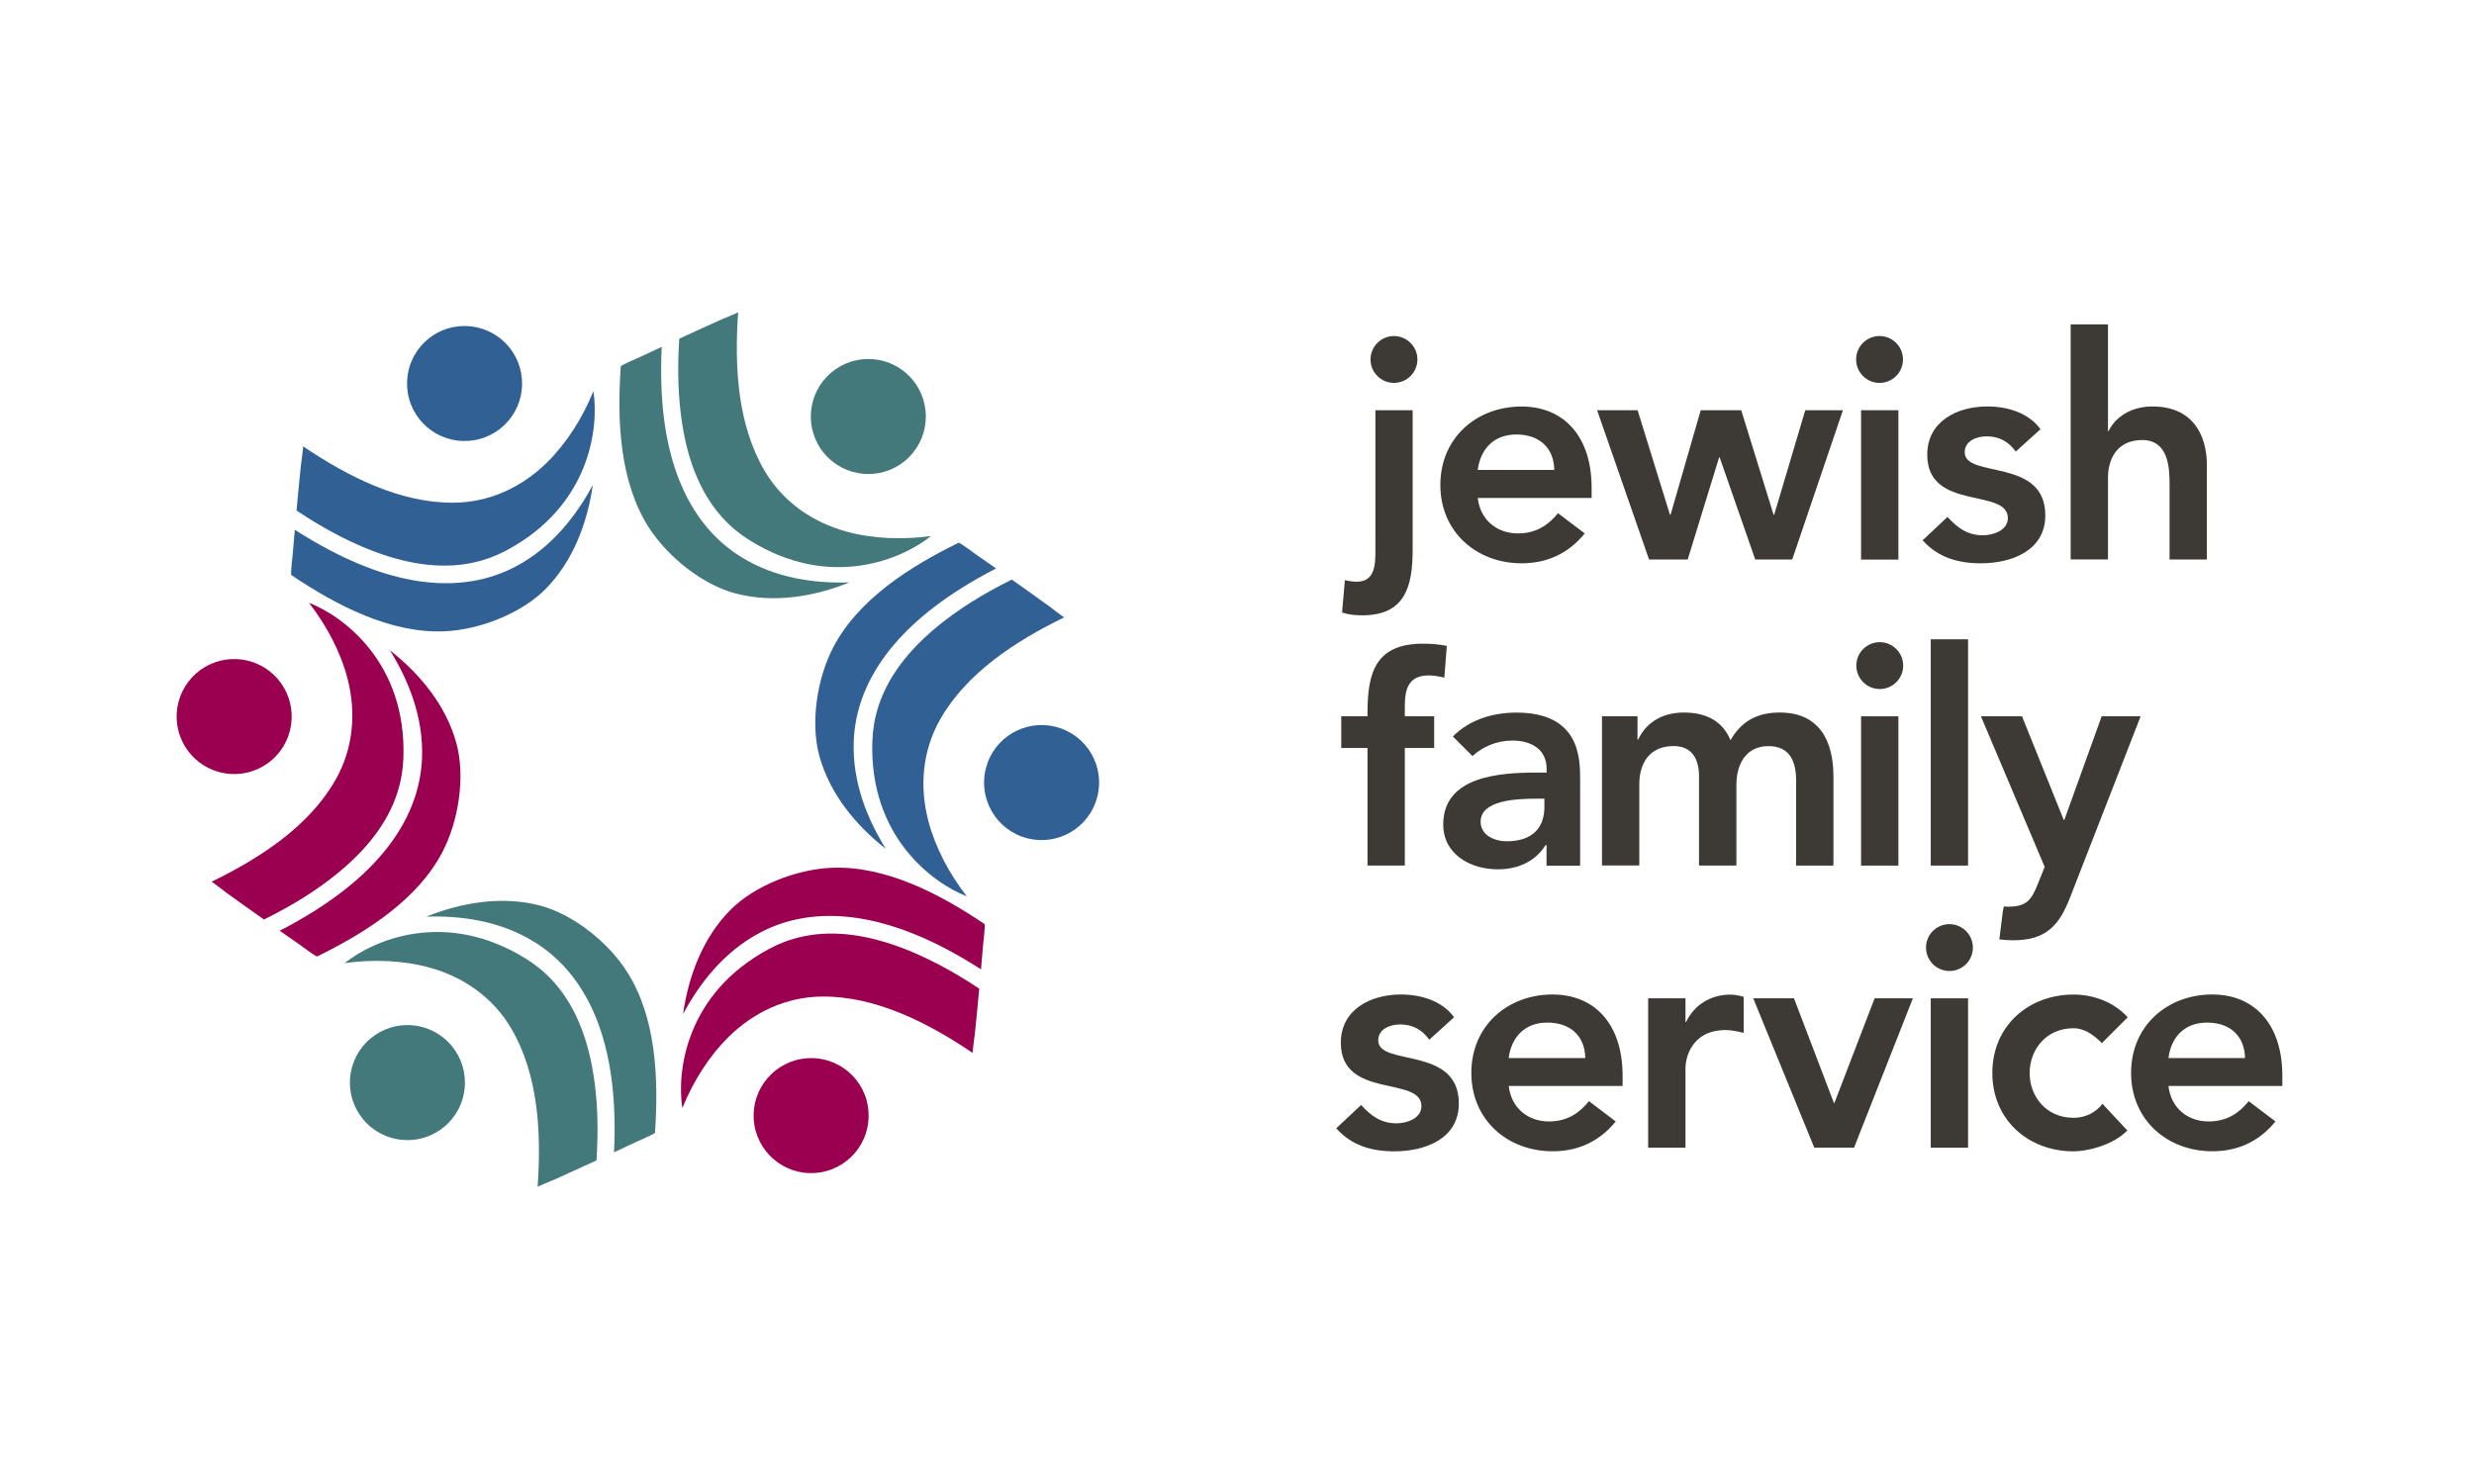 <?xml version="1.0" encoding="UTF-8"?>
<!-- Generator: Adobe Illustrator 25.3.1, SVG Export Plug-In . SVG Version: 6.00 Build 0)  -->
<svg xmlns="http://www.w3.org/2000/svg" xmlns:xlink="http://www.w3.org/1999/xlink" version="1.1" id="Layer_1" x="0px" y="0px" viewBox="0 0 360 216" style="enable-background:new 0 0 360 216;" xml:space="preserve">
<style type="text/css">
	.st0{fill:#3D3935;}
	.st1{fill:#316094;}
	.st2{fill:#44797B;}
	.st3{fill:#9A004F;}
</style>
<g>
	<path class="st0" d="M207.98,151.33c-1.04-1.45-2.4-2.22-4.26-2.22c-1.45,0-3.17,0.68-3.17,2.31c0,3.89,11.73,0.72,11.73,9.19   c0,5.16-4.93,6.97-9.37,6.97c-3.35,0-6.25-0.86-8.47-3.35l3.62-3.4c1.4,1.54,2.85,2.67,5.16,2.67c1.59,0,3.62-0.77,3.62-2.49   c0-4.48-11.73-0.95-11.73-9.24c0-4.85,4.35-7.02,8.74-7.02c2.9,0,5.98,0.91,7.74,3.31L207.98,151.33z"></path>
	<path class="st0" d="M230.68,154c-0.05-3.17-2.13-5.16-5.53-5.16c-3.21,0-5.21,2.04-5.62,5.16H230.68z M219.54,158.07   c0.36,3.21,2.81,5.16,5.84,5.16c2.72,0,4.48-1.27,5.84-2.95l3.89,2.95c-2.54,3.12-5.75,4.34-9.19,4.34   c-6.57,0-11.82-4.57-11.82-11.41c0-6.84,5.25-11.41,11.82-11.41c6.07,0,10.19,4.26,10.19,11.82v1.49H219.54z"></path>
	<path class="st0" d="M239.83,145.31h5.43v3.44h0.09c1.18-2.49,3.58-3.98,6.43-3.98c0.68,0,1.31,0.14,1.95,0.32v5.25   c-0.91-0.23-1.77-0.41-2.63-0.41c-5.12,0-5.84,4.3-5.84,5.48v11.64h-5.43V145.31z"></path>
	<polygon class="st0" points="255.12,145.31 261.05,145.31 266.85,160.52 266.94,160.52 272.78,145.31 278.35,145.31 269.79,167.04    264,167.04  "></polygon>
	<rect x="280.95" y="145.31" class="st0" width="5.43" height="21.74"></rect>
	<path class="st0" d="M287.08,137.92c0,1.89-1.52,3.41-3.41,3.41c-1.88,0-3.41-1.52-3.41-3.41c0-1.88,1.52-3.41,3.41-3.41   C285.55,134.52,287.08,136.04,287.08,137.92"></path>
	<path class="st0" d="M305.85,151.83c-1.27-1.31-2.67-2.17-4.12-2.17c-3.99,0-6.39,3.12-6.39,6.52c0,3.4,2.4,6.52,6.39,6.52   c1.67,0,3.21-0.72,4.21-2.04l3.62,3.89c-2.22,2.22-5.93,3.03-7.83,3.03c-6.57,0-11.82-4.57-11.82-11.41   c0-6.84,5.25-11.41,11.82-11.41c2.76,0,5.79,1,7.88,3.31L305.85,151.83z"></path>
	<path class="st0" d="M326.68,154c-0.05-3.17-2.13-5.16-5.53-5.16c-3.22,0-5.21,2.04-5.61,5.16H326.68z M315.54,158.07   c0.36,3.21,2.8,5.16,5.84,5.16c2.72,0,4.48-1.27,5.84-2.95l3.89,2.95c-2.54,3.12-5.75,4.34-9.19,4.34   c-6.56,0-11.82-4.57-11.82-11.41c0-6.84,5.25-11.41,11.82-11.41c6.07,0,10.19,4.26,10.19,11.82v1.49H315.54z"></path>
	<path class="st0" d="M198.99,108.87h-3.82v-4.62h3.82v-0.6c0-6.02,1.36-9.96,8.1-9.96c1.18,0,2.31,0.09,3.44,0.32l-0.36,4.62   c-0.77-0.18-1.49-0.32-2.26-0.32c-3.03,0-3.49,2.08-3.49,4.48v1.46h4.27v4.62h-4.27v17.11h-5.43V108.87z"></path>
	<path class="st0" d="M224.73,116.25h-1.13c-2.99,0-8.15,0.23-8.15,3.35c0,1.99,2.04,2.85,3.8,2.85c3.71,0,5.48-1.95,5.48-4.98   V116.25z M225.05,123h-0.14c-1.54,2.44-4.08,3.53-6.97,3.53c-4.03,0-7.93-2.22-7.93-6.52c0-7.06,8.24-7.56,13.68-7.56h1.36v-0.59   c0-2.67-2.08-4.07-4.98-4.07c-2.27,0-4.35,0.9-5.8,2.26l-2.86-2.85c2.4-2.44,5.8-3.48,9.24-3.48c9.28,0,9.28,6.7,9.28,9.78v12.5   h-4.89V123z"></path>
	<path class="st0" d="M233.12,104.26h5.16v3.39h0.09c0.95-2.04,3.03-3.94,6.65-3.94c3.35,0,5.66,1.31,6.79,4.03   c1.58-2.76,3.89-4.03,7.15-4.03c5.79,0,7.83,4.12,7.83,9.33v12.95h-5.43v-12.32c0-2.72-0.82-5.07-4.03-5.07   c-3.4,0-4.66,2.81-4.66,5.61v11.77h-5.44v-12.95c0-2.67-1.09-4.44-3.71-4.44c-3.58,0-4.98,2.63-4.98,5.52v11.86h-5.43V104.26z"></path>
	<rect x="270.81" y="104.26" class="st0" width="5.43" height="21.73"></rect>
	<path class="st0" d="M276.94,96.88c0,1.88-1.52,3.41-3.41,3.41c-1.88,0-3.41-1.53-3.41-3.41c0-1.88,1.52-3.41,3.41-3.41   C275.41,93.47,276.94,95,276.94,96.88"></path>
	<rect x="280.95" y="93.05" class="st0" width="5.43" height="32.94"></rect>
	<path class="st0" d="M305.82,104.26l-5.43,15.08h-0.09l-6.07-15.08h-5.98l9.28,21.92l-1.04,2.58c-0.91,2.27-1.63,3.21-4.3,3.21   c-0.21,0-0.41-0.01-0.61-0.03l-0.14,0.71l-0.51,4.08c0.66,0.08,1.32,0.13,1.99,0.13c4.8,0,6.7-2.13,8.29-6.2l10.28-26.4H305.82z"></path>
	<path class="st0" d="M205.56,59.71V80c0,5.43-1.13,9.56-7.33,9.56c-1,0-1.99-0.09-2.94-0.41l0.41-4.71   c0.59,0.14,1.13,0.23,1.72,0.23c2.72,0,2.72-2.63,2.72-4.62V59.71H205.56z"></path>
	<path class="st0" d="M276.91,52.32c0,1.89-1.53,3.41-3.41,3.41c-1.88,0-3.41-1.52-3.41-3.41c0-1.88,1.52-3.41,3.41-3.41   C275.39,48.92,276.91,50.44,276.91,52.32"></path>
	<path class="st0" d="M226.17,68.4c-0.05-3.17-2.13-5.16-5.52-5.16c-3.22,0-5.21,2.04-5.62,5.16H226.17z M215.03,72.48   c0.36,3.22,2.81,5.16,5.84,5.16c2.72,0,4.48-1.27,5.84-2.94l3.89,2.94c-2.53,3.12-5.75,4.35-9.19,4.35   c-6.57,0-11.82-4.58-11.82-11.41c0-6.84,5.25-11.41,11.82-11.41c6.07,0,10.19,4.26,10.19,11.82v1.49H215.03z"></path>
	<polygon class="st0" points="232.4,59.71 238.29,59.71 243,74.92 243.09,74.92 247.48,59.71 253.37,59.71 258.08,74.92    258.17,74.92 262.69,59.71 268.17,59.71 260.79,81.44 255.41,81.44 250.24,66.59 250.15,66.59 245.58,81.44 239.96,81.44  "></polygon>
	<rect x="270.81" y="59.71" class="st0" width="5.43" height="21.74"></rect>
	<path class="st0" d="M206.25,52.32c0,1.89-1.53,3.41-3.41,3.41c-1.88,0-3.41-1.52-3.41-3.41c0-1.88,1.53-3.41,3.41-3.41   C204.72,48.92,206.25,50.44,206.25,52.32"></path>
	<path class="st0" d="M293.32,65.73c-1.04-1.45-2.4-2.22-4.26-2.22c-1.45,0-3.17,0.68-3.17,2.31c0,3.89,11.73,0.72,11.73,9.19   c0,5.16-4.94,6.98-9.38,6.98c-3.35,0-6.25-0.86-8.47-3.35l3.62-3.4c1.4,1.54,2.85,2.67,5.16,2.67c1.59,0,3.62-0.77,3.62-2.49   c0-4.48-11.73-0.95-11.73-9.24c0-4.85,4.35-7.02,8.74-7.02c2.9,0,5.98,0.9,7.74,3.31L293.32,65.73z"></path>
	<path class="st0" d="M306.74,62.74h0.09c0.86-1.81,3.03-3.58,6.38-3.58c5.84,0,7.92,4.12,7.92,8.56v13.72h-5.43v-11   c0-2.4-0.18-6.39-3.98-6.39c-3.58,0-4.98,2.63-4.98,5.52v11.86h-5.43V47.21h5.43V62.74z"></path>
	<path class="st1" d="M75.85,54.4c0.79,4.56-2.27,8.89-6.83,9.67c-4.56,0.78-8.89-2.27-9.67-6.83c-0.78-4.56,2.27-8.89,6.83-9.67   C70.74,46.79,75.07,49.85,75.85,54.4"></path>
	<path class="st1" d="M75.05,82.45c5.35-2.82,8.89-7.54,11.21-11.86c-0.78,5.48-2.85,11.08-6.89,15.16   c-3.47,3.51-9.56,5.93-14.75,6.14c-7.79,0.31-15.62-3.74-22.23-8.19c-0.14-0.09,0.19-2.87,0.18-2.76c0.1-1.28,0.21-2.55,0.33-3.83   c1.71,1.1,3.37,2.07,4.98,2.91C59.64,86.26,68.64,85.85,75.05,82.45"></path>
	<path class="st1" d="M43.15,74.31c0.2-2.21,0.41-4.41,0.64-6.61c-0.02,0.18,0.36-2.71,0.32-2.73c6.6,4.45,14.12,8.25,21.87,8.2   c5.34-0.03,10.05-2.34,13.62-5.86c2.85-2.81,5.16-6.46,6.75-10.37c0.81,5.19-0.4,16.65-12.69,23.19   c-5.69,3.03-13.53,3.52-24.75-2.37C47.07,76.79,45.15,75.64,43.15,74.31C43.15,74.31,43.15,74.31,43.15,74.31"></path>
	<path class="st2" d="M131.71,67.06c-3.56,2.96-8.83,2.47-11.79-1.08c-2.96-3.55-2.47-8.83,1.08-11.79   c3.55-2.96,8.83-2.48,11.79,1.08C135.74,58.83,135.26,64.1,131.71,67.06"></path>
	<path class="st2" d="M107.74,81c5.12,3.23,10.97,3.93,15.87,3.77c-5.13,2.07-11.02,3.07-16.57,1.61c-4.77-1.25-9.91-5.31-12.69-9.7   c-4.17-6.59-4.58-15.4-4.02-23.35c0.01-0.17,2.58-1.27,2.48-1.22c1.16-0.55,2.32-1.09,3.48-1.63c-0.1,2.03-0.1,3.96-0.04,5.77   C96.73,69.56,101.59,77.15,107.74,81"></path>
	<path class="st2" d="M98.84,49.3c2.01-0.93,4.02-1.85,6.05-2.76c-0.16,0.07,2.52-1.04,2.52-1.09c-0.56,7.94-0.09,16.35,3.83,23.04   c2.7,4.61,7.05,7.53,11.88,8.87c3.86,1.07,8.18,1.23,12.36,0.66c-4.09,3.3-14.62,7.98-26.43,0.6c-5.47-3.41-9.81-9.95-10.32-22.62   C98.65,53.94,98.69,51.71,98.84,49.3C98.83,49.3,98.83,49.3,98.84,49.3"></path>
	<path class="st1" d="M148.67,121.76c-4.34-1.6-6.56-6.41-4.96-10.75c1.6-4.34,6.41-6.56,10.75-4.96c4.34,1.6,6.56,6.41,4.96,10.75   C157.82,121.14,153.01,123.36,148.67,121.76"></path>
	<path class="st1" d="M124.23,107.92c-0.23,6.04,2.08,11.47,4.67,15.63c-4.36-3.41-8.17-8.01-9.68-13.55   c-1.3-4.76-0.36-11.24,2.06-15.84c3.62-6.9,11.05-11.66,18.21-15.16c0.16-0.08,2.39,1.61,2.3,1.54c1.05,0.73,2.1,1.46,3.15,2.2   c-1.81,0.93-3.48,1.89-5.01,2.85C128.63,92.67,124.49,100.67,124.23,107.92"></path>
	<path class="st1" d="M147.23,84.36c1.81,1.28,3.62,2.56,5.41,3.86c-0.14-0.11,2.16,1.66,2.21,1.64c-7.15,3.49-14.2,8.1-18.04,14.84   c-2.64,4.65-3,9.87-1.74,14.73c1.01,3.88,3.02,7.7,5.61,11.03c-4.9-1.89-14.22-8.67-13.74-22.59c0.22-6.44,3.71-13.47,14.43-20.25   C143.12,86.52,145.07,85.43,147.23,84.36L147.23,84.36z"></path>
	<path class="st3" d="M109.78,163.8c-0.78-4.56,2.28-8.88,6.83-9.67c4.56-0.79,8.89,2.27,9.67,6.83c0.78,4.56-2.27,8.89-6.83,9.67   C114.9,171.42,110.57,168.35,109.78,163.8"></path>
	<path class="st3" d="M110.59,135.75c-5.35,2.82-8.89,7.54-11.2,11.86c0.78-5.48,2.85-11.09,6.89-15.16   c3.47-3.51,9.56-5.93,14.75-6.14c7.79-0.32,15.63,3.73,22.23,8.19c0.14,0.1-0.19,2.88-0.18,2.76c-0.1,1.28-0.22,2.55-0.33,3.83   c-1.71-1.1-3.37-2.07-4.98-2.92C126,131.95,117,132.36,110.59,135.75"></path>
	<path class="st3" d="M142.49,143.9c-0.2,2.21-0.41,4.41-0.64,6.62c0.02-0.18-0.36,2.7-0.32,2.73c-6.6-4.45-14.12-8.25-21.87-8.2   c-5.34,0.04-10.05,2.34-13.62,5.86c-2.86,2.81-5.16,6.46-6.75,10.37c-0.81-5.19,0.4-16.65,12.69-23.2   c5.69-3.03,13.52-3.52,24.75,2.38C138.57,141.42,140.49,142.57,142.49,143.9C142.49,143.89,142.49,143.9,142.49,143.9"></path>
	<path class="st2" d="M53.93,151.14c3.56-2.96,8.83-2.48,11.79,1.08c2.96,3.56,2.47,8.84-1.08,11.79   c-3.55,2.96-8.83,2.48-11.79-1.08C49.89,159.38,50.38,154.1,53.93,151.14"></path>
	<path class="st2" d="M77.9,137.2c-5.12-3.23-10.97-3.94-15.87-3.78c5.13-2.06,11.02-3.07,16.57-1.61   c4.77,1.26,9.92,5.31,12.69,9.71c4.17,6.59,4.57,15.4,4.02,23.35c-0.01,0.17-2.59,1.27-2.48,1.22c-1.16,0.55-2.32,1.09-3.48,1.63   c0.1-2.03,0.11-3.95,0.04-5.77C88.91,148.64,84.05,141.06,77.9,137.2"></path>
	<path class="st2" d="M86.8,168.9c-2.01,0.93-4.03,1.85-6.05,2.76c0.16-0.07-2.52,1.04-2.52,1.09c0.56-7.94,0.09-16.35-3.83-23.04   c-2.7-4.61-7.05-7.54-11.88-8.87c-3.86-1.07-8.18-1.23-12.36-0.66c4.09-3.3,14.62-7.98,26.43-0.6c5.47,3.41,9.81,9.95,10.32,22.62   C86.99,164.27,86.95,166.5,86.8,168.9C86.81,168.9,86.8,168.9,86.8,168.9"></path>
	<path class="st3" d="M36.97,96.44c4.34,1.6,6.56,6.41,4.96,10.75c-1.6,4.34-6.41,6.56-10.75,4.96c-4.34-1.6-6.56-6.41-4.96-10.75   C27.82,97.06,32.63,94.84,36.97,96.44"></path>
	<path class="st3" d="M61.41,110.29c0.23-6.04-2.08-11.47-4.67-15.63c4.36,3.41,8.17,8.01,9.68,13.55   c1.3,4.76,0.35,11.24-2.06,15.84c-3.62,6.9-11.05,11.66-18.21,15.16c-0.16,0.07-2.39-1.61-2.3-1.54c-1.05-0.73-2.1-1.46-3.15-2.2   c1.81-0.93,3.48-1.89,5.01-2.85C57,125.54,61.15,117.54,61.41,110.29"></path>
	<path class="st3" d="M38.41,133.84c-1.81-1.28-3.62-2.56-5.41-3.86c0.14,0.1-2.16-1.66-2.21-1.64c7.15-3.49,14.21-8.1,18.04-14.84   c2.64-4.65,3-9.87,1.74-14.73c-1.01-3.88-3.02-7.7-5.61-11.03c4.9,1.89,14.22,8.67,13.74,22.59c-0.22,6.45-3.72,13.47-14.43,20.25   C42.52,131.69,40.56,132.77,38.41,133.84C38.41,133.84,38.41,133.84,38.41,133.84"></path>
</g>
</svg>
